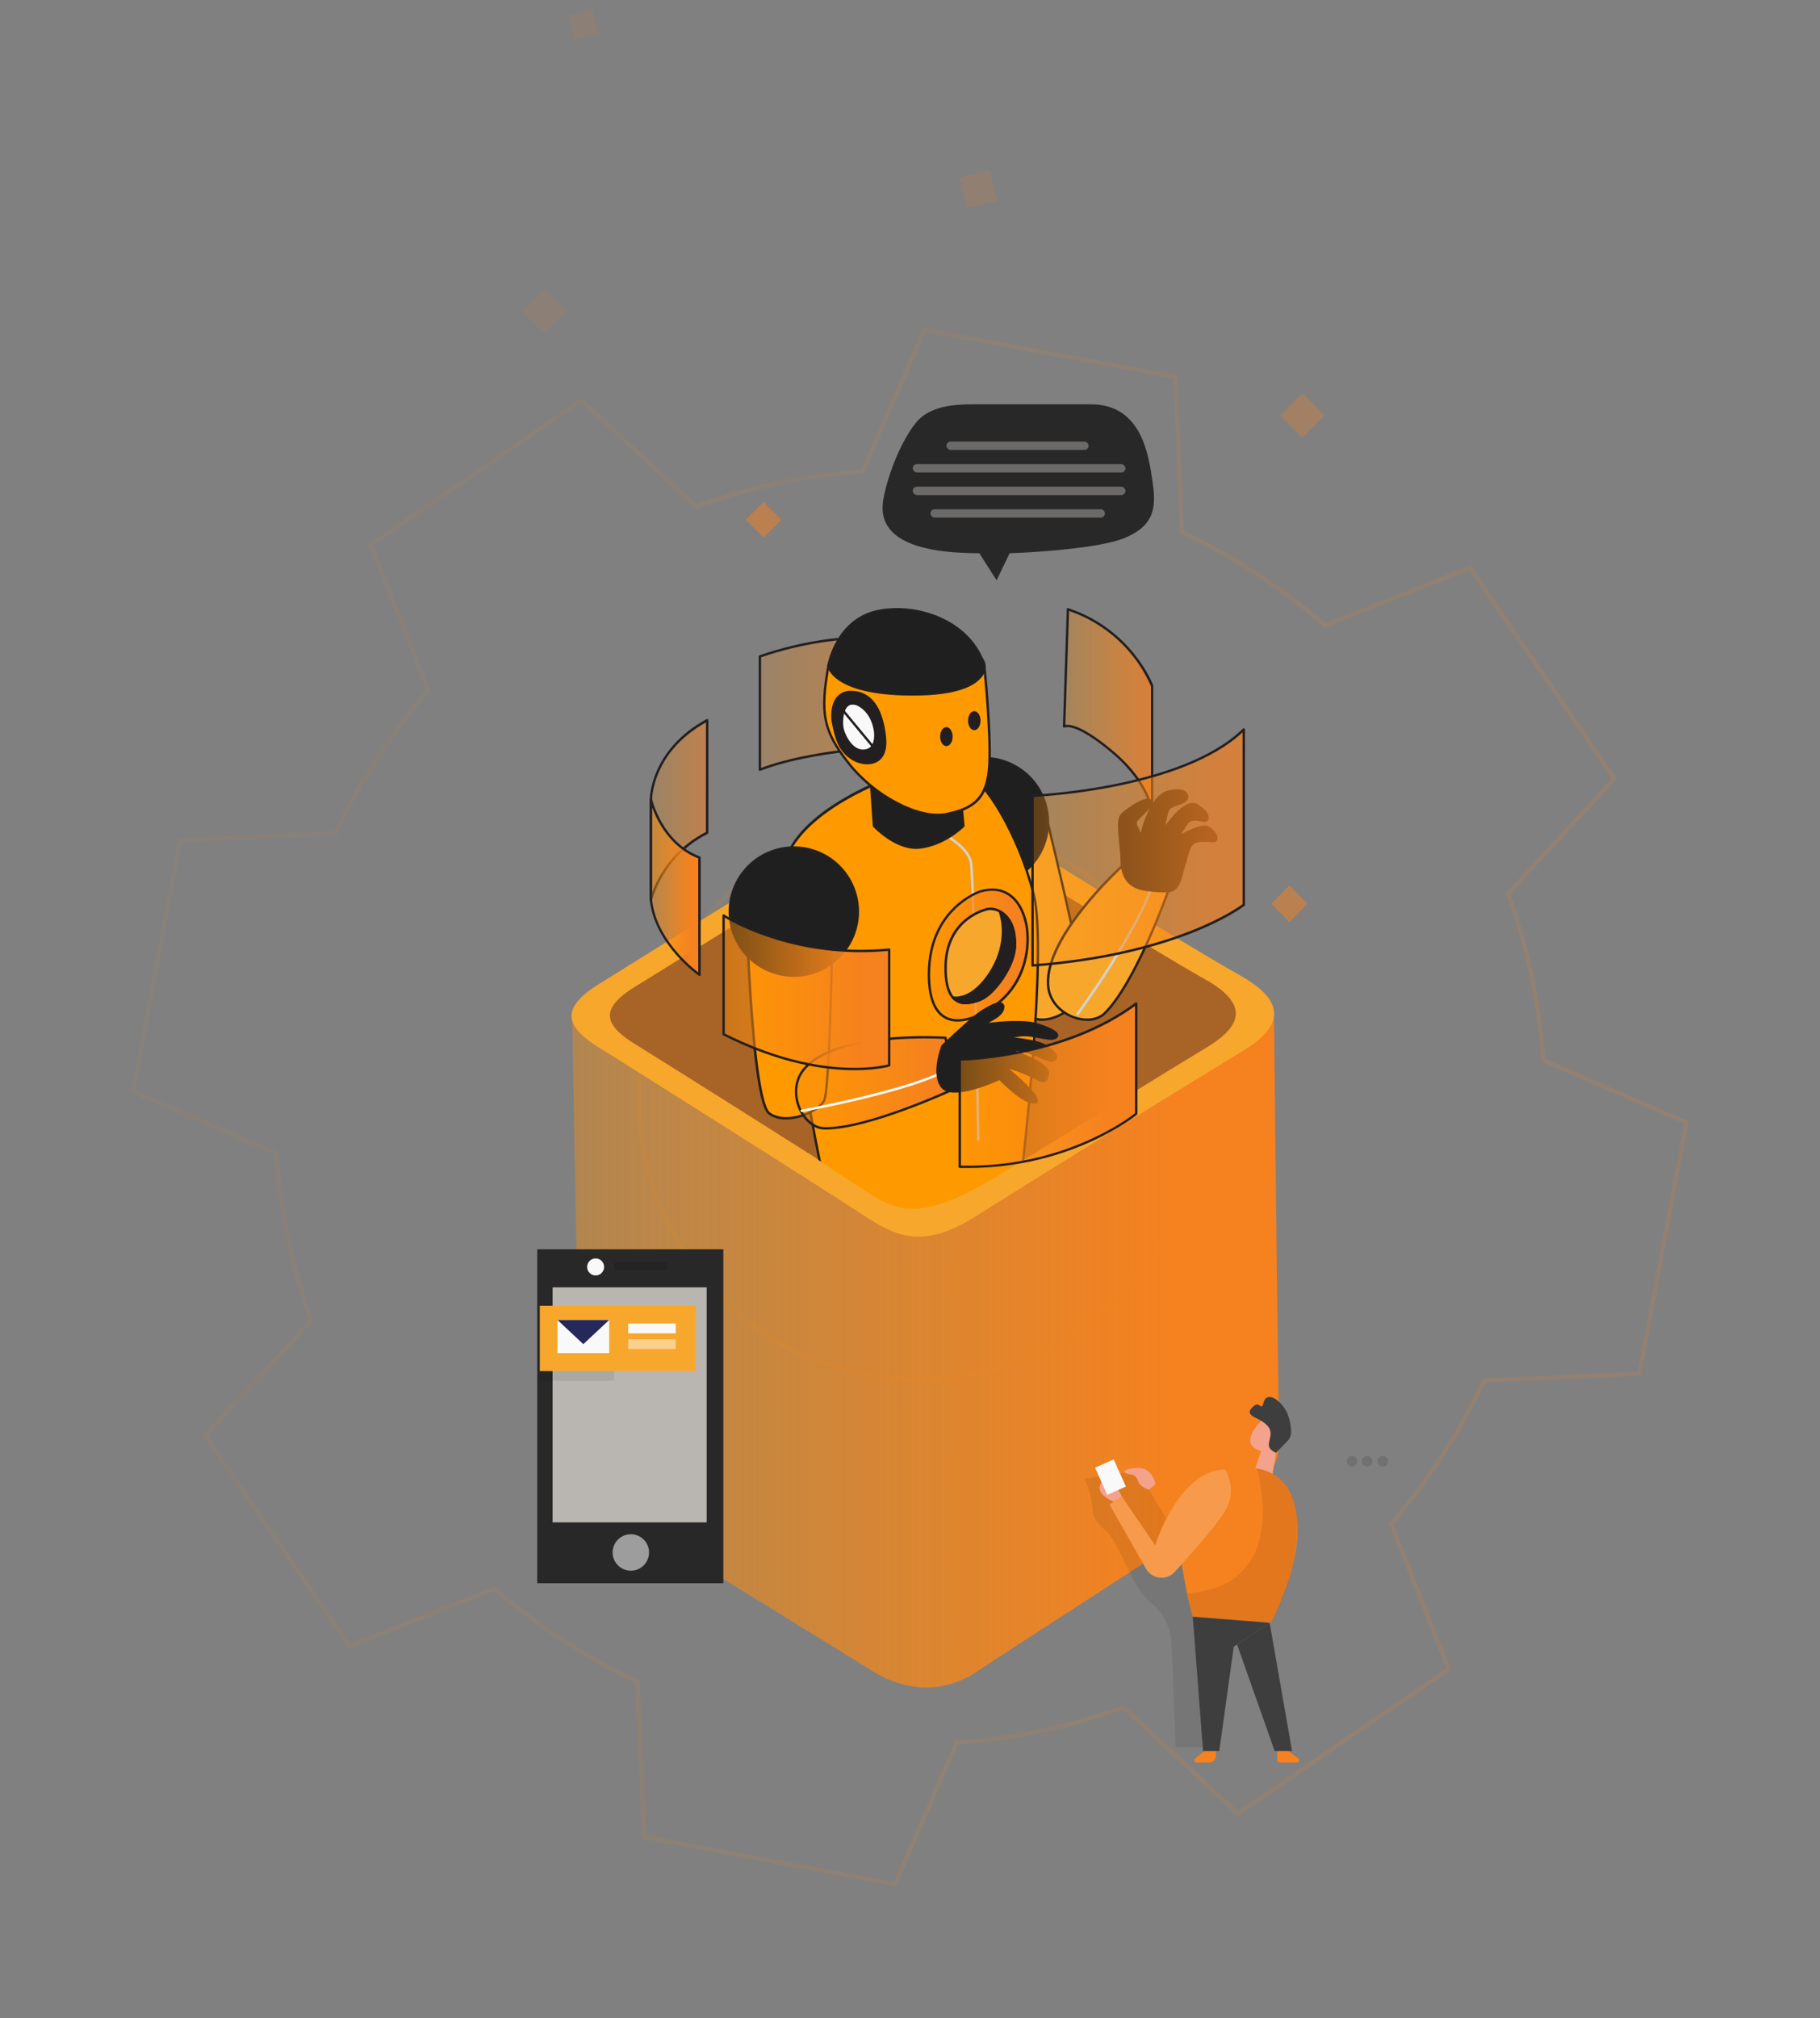 <svg width="838" height="929" viewBox="0 0 838 929" fill="none" xmlns="http://www.w3.org/2000/svg">
<rect x="0" y="0" width="838" height="929" fill="#808080" stroke="none"/>
<path opacity="0.15" d="M319.969 232.794L320.414 233.208L320.986 233.003C345.367 224.296 370.819 218.908 396.636 216.996L397.237 216.952L397.479 216.399L425.644 151.869L541.204 173.48L544.204 244.413L544.23 245.018L544.778 245.276C568.255 256.312 590.09 270.518 609.716 287.477L610.176 287.874L610.74 287.649L676.891 261.322L743.317 358.435L694.838 410.716L694.425 411.16L694.629 411.731C703.315 436.136 708.685 461.614 710.582 487.46L710.626 488.063L711.181 488.304L776.473 516.645L754.83 632.347L683.976 635.385L683.374 635.41L683.115 635.954C671.971 659.391 657.785 681.264 640.925 700.995L640.534 701.453L640.756 702.013L667.023 768.228L569.987 834.776L517.79 786.269L517.345 785.855L516.773 786.06C492.392 794.767 466.94 800.155 441.123 802.067L440.521 802.111L440.28 802.664L412.114 867.194L296.555 845.583L293.554 774.65L293.529 774.047L292.984 773.789C269.556 762.674 247.715 748.483 228.04 731.584L227.581 731.19L227.019 731.414L160.868 757.741L94.442 660.628L142.921 608.347L143.333 607.903L143.13 607.333C134.458 582.86 129.099 557.33 127.212 531.433L127.168 530.828L126.611 530.588L61.286 502.416L82.929 386.716L153.783 383.678L154.386 383.653L154.644 383.108C165.758 359.647 179.943 337.775 196.832 318.069L197.225 317.611L197.003 317.05L170.736 250.835L267.772 184.287L319.969 232.794ZM296.988 532.598L296.988 532.598C302.227 557.554 314.75 580.404 332.972 598.243C351.178 616.079 374.282 628.094 399.319 632.784C424.373 637.478 450.261 634.622 473.687 624.577C497.127 614.554 517.068 597.776 530.989 576.412L530.989 576.412C544.914 555.031 552.179 530.007 551.904 504.494L551.904 504.493C551.611 478.976 543.773 454.133 529.377 433.084L529.377 433.084C510.078 404.884 480.382 385.495 446.814 379.215C413.246 372.936 378.534 380.252 350.343 399.566C329.314 413.971 313.009 434.308 303.513 457.996C294.021 481.666 291.754 507.626 296.988 532.598Z" stroke="url(#paint0_linear_2006_4841)" stroke-width="2"/>
<path opacity="0.3" fill-rule="evenodd" clip-rule="evenodd" d="M599.599 181.001L609.848 191.249L599.599 201.498L589.351 191.249L599.599 181.001Z" fill="#F5811F"/>
<path d="M402.131 769.412C393.961 764.256 327.342 723.275 295.054 703.428L267.51 689.004C266.169 611.87 263.27 461.557 263.463 466.96C263.691 473.369 266.209 473.064 269.986 476.629C273.106 479.573 371.803 540.464 396.561 556.116C421.319 571.768 436.792 565.937 458.765 552.74C480.738 539.543 555.321 493.201 571.413 483.38C583.151 476.217 586.348 469.19 586.586 465.834C586.583 465.544 586.58 465.254 586.577 464.966C586.605 465.219 586.609 465.51 586.586 465.834C587.209 526.499 588.56 648.915 589.053 660.155C589.672 674.273 583.792 681.946 572.032 689.925C560.272 697.904 468.668 756.829 449.79 769.412C430.912 781.995 412.344 775.857 402.131 769.412Z" fill="url(#paint1_linear_2006_4841)"/>
<path d="M394.062 557.054C377.276 546.065 286.493 488.718 276.901 482.88C260.545 472.926 256.963 464.49 276.216 452.661C309.789 431.828 380.976 387.484 397.146 376.77C417.358 363.377 423.867 358.226 438.597 367.841C453.328 377.456 544.453 434.117 570.832 448.883C597.21 463.649 585.905 475.643 570.832 484.597C561.582 490.091 476.966 542.288 449.902 559.458C422.839 576.628 410.849 568.043 394.062 557.054Z" fill="#F8A72D"/>
<path d="M397.438 546.919C382.484 537.153 301.61 486.187 293.064 480.999C278.494 472.153 275.302 464.655 292.454 454.143C322.363 435.628 385.78 396.218 400.185 386.696C418.191 374.794 423.99 370.216 437.113 378.762C450.236 387.307 531.415 437.663 554.915 450.786C578.414 463.909 568.343 474.568 554.915 482.525C546.675 487.408 471.293 533.797 447.184 549.056C423.074 564.315 412.393 556.685 397.438 546.919Z" fill="#A86426"/>
<path opacity="0.7" d="M489.953 334.393C489.953 334.393 494.539 331.221 512.167 346.031C529.794 360.84 530.501 374.234 530.501 374.234V315.661C530.501 315.661 521.328 290.242 491.721 280.406L489.953 334.393Z" fill="url(#paint2_linear_2006_4841)"/>
<path d="M530.501 374.788C530.36 374.791 530.222 374.738 530.119 374.641C530.016 374.544 529.955 374.41 529.949 374.268C529.949 374.136 529.02 360.907 511.813 346.451C494.981 332.316 490.34 334.836 490.251 334.858C490.164 334.91 490.065 334.937 489.964 334.937C489.863 334.937 489.764 334.91 489.677 334.858C489.592 334.809 489.521 334.738 489.473 334.653C489.424 334.567 489.399 334.47 489.4 334.372L491.169 280.429C491.169 280.343 491.19 280.258 491.23 280.182C491.27 280.106 491.327 280.04 491.397 279.99C491.468 279.941 491.549 279.909 491.634 279.896C491.719 279.884 491.806 279.893 491.887 279.921C521.417 289.757 530.932 315.286 531.021 315.507C531.031 315.569 531.031 315.632 531.021 315.695V374.268C531.021 374.413 530.964 374.552 530.863 374.655C530.762 374.758 530.624 374.818 530.479 374.821L530.501 374.788ZM491.445 333.587C494.131 333.587 500.209 335.311 512.52 345.656C523.793 355.127 528.214 363.968 529.949 369.24V315.816C526.394 307.757 521.208 300.522 514.718 294.567C508.228 288.611 500.575 284.065 492.241 281.214L490.528 333.587C490.833 333.555 491.14 333.555 491.445 333.587V333.587Z" fill="#231F20"/>
<path opacity="0.5" d="M349.874 354.286V302.156C370.125 295.115 391.585 292.218 412.978 293.635V343.655C412.978 343.655 374.353 344.716 349.874 354.286Z" fill="url(#paint3_linear_2006_4841)"/>
<path d="M349.884 354.839C349.771 354.842 349.659 354.812 349.563 354.751C349.492 354.696 349.433 354.626 349.393 354.546C349.353 354.465 349.332 354.376 349.331 354.286V302.156C349.33 302.045 349.361 301.936 349.423 301.843C349.484 301.751 349.571 301.679 349.674 301.637C370.024 294.606 391.57 291.698 413.055 293.083C413.194 293.094 413.323 293.157 413.417 293.259C413.512 293.362 413.564 293.496 413.563 293.635V343.655C413.563 343.798 413.508 343.935 413.409 344.038C413.31 344.141 413.175 344.202 413.033 344.207C412.646 344.207 374.186 345.379 350.039 354.806C349.989 354.823 349.937 354.834 349.884 354.839V354.839ZM350.437 302.532V353.48C373.17 344.837 407.739 343.279 412.458 343.102V294.155C391.436 292.877 370.366 295.722 350.437 302.532V302.532Z" fill="#231F20"/>
<path opacity="0.5" d="M325.669 383.318C325.669 383.318 306.881 391.121 299.775 414.175V368.023C299.775 368.023 299.366 345.677 325.669 331.486V383.318Z" fill="url(#paint4_linear_2006_4841)"/>
<path d="M299.721 414.684H299.644C299.512 414.663 299.392 414.596 299.305 414.495C299.218 414.394 299.169 414.265 299.168 414.132V368.024C299.168 367.803 299.168 345.192 325.35 331.001C325.434 330.955 325.529 330.931 325.626 330.931C325.723 330.931 325.818 330.955 325.902 331.001C325.983 331.052 326.05 331.122 326.096 331.205C326.142 331.288 326.167 331.381 326.168 331.477V383.32C326.167 383.429 326.134 383.535 326.073 383.626C326.012 383.716 325.926 383.787 325.825 383.828C319.713 386.89 314.291 391.169 309.893 396.403C305.495 401.637 302.214 407.716 300.252 414.264C300.222 414.383 300.154 414.489 300.058 414.565C299.962 414.641 299.843 414.683 299.721 414.684ZM325.062 332.482C300.252 346.297 300.252 367.847 300.252 368.013V410.805C304.725 398.731 313.573 388.778 325.04 382.922L325.062 332.482Z" fill="#231F20"/>
<path d="M299.72 368.024C299.72 368.024 304.328 388.071 322.066 394.724V448.667C322.066 448.667 301.853 434.709 299.72 414.131V368.024Z" fill="url(#paint5_linear_2006_4841)"/>
<path d="M322.067 449.221C321.956 449.222 321.848 449.187 321.758 449.121C321.548 448.978 301.301 434.754 299.179 414.187V368.025C299.181 367.888 299.233 367.756 299.324 367.655C299.416 367.553 299.541 367.488 299.677 367.472C299.812 367.455 299.949 367.491 300.06 367.571C300.17 367.65 300.247 367.769 300.274 367.903C300.274 368.102 305.037 387.796 322.277 394.206C322.382 394.246 322.472 394.318 322.535 394.41C322.598 394.503 322.632 394.613 322.631 394.725V448.668C322.63 448.769 322.602 448.867 322.549 448.953C322.497 449.038 322.422 449.108 322.333 449.154C322.252 449.2 322.16 449.223 322.067 449.221ZM300.251 371.616V414.132C302.075 431.737 317.625 444.623 321.493 447.574V395.101C308.474 390.028 302.462 377.673 300.251 371.616Z" fill="#231F20"/>
<path d="M445.723 392.801C445.723 392.801 467.074 464.935 475.706 468.549C484.337 472.163 497.632 462.482 498.748 456.326C499.864 450.17 482.48 378.821 482.48 378.821L445.723 392.801Z" fill="#F8A72D"/>
<path d="M479.873 469.899C478.357 469.923 476.853 469.637 475.452 469.059C471.717 467.501 465.506 454.194 456.908 429.505C450.564 411.215 445.204 393.134 445.149 392.958C445.106 392.824 445.117 392.679 445.179 392.554C445.24 392.428 445.348 392.331 445.48 392.283L482.238 378.314C482.31 378.284 482.387 378.269 482.464 378.269C482.542 378.269 482.619 378.284 482.691 378.314C482.761 378.351 482.822 378.403 482.869 378.466C482.917 378.529 482.951 378.602 482.967 378.679C483.686 381.596 500.385 450.194 499.257 456.405C498.616 459.886 494.472 464.318 489.178 467.191C486.337 468.823 483.146 469.751 479.873 469.899V469.899ZM446.397 393.134C447.293 396.151 452.244 412.563 458.002 429.14C469.053 461.113 473.993 467.235 475.927 468.042C479.309 469.468 483.973 468.805 488.703 466.241C493.643 463.566 497.644 459.344 498.207 456.228C499.069 451.487 488.128 404.374 482.083 379.563L446.397 393.134Z" fill="#231F20"/>
<path d="M482.602 452.945C481.696 429.571 518.045 397.411 518.045 397.411L537.938 410.032C537.938 410.032 523.14 452.194 508.585 466.395C501.39 473.435 483.1 467.312 482.602 452.945Z" fill="#F8A72D"/>
<path d="M500.551 469.908C498.158 469.885 495.792 469.408 493.577 468.505C488.184 466.361 482.304 461.155 481.995 452.977C481.608 443.141 487.521 430.73 499.501 416.076C505.081 409.298 511.138 402.927 517.625 397.012C517.721 396.94 517.837 396.901 517.957 396.901C518.076 396.901 518.193 396.94 518.288 397.012L538.181 409.622C538.288 409.688 538.37 409.788 538.412 409.907C538.454 410.025 538.455 410.155 538.413 410.274C538.259 410.694 523.416 452.723 508.928 466.902C506.633 468.956 503.628 470.034 500.551 469.908V469.908ZM483.1 452.944C483.387 460.592 488.913 465.465 493.986 467.488C499.401 469.643 505.115 469.079 508.187 466.062C521.725 452.8 535.673 414.683 537.253 410.274L518.056 398.117C514.531 401.311 482.26 431.272 483.1 452.933V452.944Z" fill="#231F20"/>
<path d="M496.141 467.264C496.02 467.264 495.902 467.228 495.801 467.163C495.676 467.075 495.591 466.943 495.565 466.796C495.539 466.648 495.573 466.497 495.661 466.373C495.965 465.968 526.108 425.139 531.636 401.787C531.652 401.714 531.684 401.645 531.728 401.584C531.772 401.523 531.829 401.471 531.894 401.431C531.959 401.392 532.032 401.365 532.108 401.352C532.185 401.34 532.263 401.342 532.338 401.358C532.413 401.374 532.485 401.404 532.547 401.447C532.61 401.49 532.663 401.545 532.704 401.608C532.744 401.671 532.771 401.741 532.783 401.815C532.794 401.888 532.79 401.963 532.771 402.035C527.186 425.601 496.926 466.622 496.621 467.027C496.567 467.102 496.496 467.162 496.412 467.204C496.328 467.245 496.235 467.266 496.141 467.264V467.264Z" fill="#D1D3D4"/>
<path d="M453.038 407.899C469.323 407.899 482.524 394.698 482.524 378.413C482.524 362.129 469.323 348.927 453.038 348.927C436.754 348.927 423.553 362.129 423.553 378.413C423.553 394.698 436.754 407.899 453.038 407.899Z" fill="#1F1F1F"/>
<path d="M453.039 408.45C447.098 408.45 441.291 406.689 436.351 403.388C431.411 400.087 427.561 395.396 425.288 389.907C423.014 384.419 422.419 378.379 423.578 372.552C424.737 366.725 427.598 361.373 431.799 357.172C436 352.971 441.352 350.11 447.179 348.951C453.006 347.792 459.046 348.387 464.535 350.66C470.023 352.934 474.715 356.784 478.015 361.724C481.316 366.664 483.078 372.471 483.078 378.412C483.069 386.376 479.901 394.011 474.27 399.643C468.639 405.274 461.003 408.442 453.039 408.45V408.45ZM453.039 349.479C447.317 349.479 441.723 351.176 436.965 354.355C432.207 357.534 428.499 362.053 426.309 367.34C424.119 372.627 423.546 378.444 424.662 384.057C425.779 389.669 428.534 394.825 432.581 398.871C436.627 402.917 441.782 405.673 447.395 406.789C453.007 407.906 458.825 407.333 464.112 405.143C469.399 402.953 473.917 399.245 477.096 394.487C480.276 389.728 481.973 384.135 481.973 378.412C481.961 370.742 478.909 363.39 473.485 357.966C468.062 352.543 460.709 349.491 453.039 349.479V349.479Z" fill="#231F20"/>
<path d="M411.173 357.319C411.173 357.319 369.333 371.336 361.158 396.068C352.982 420.8 379.38 546.386 379.38 546.386C379.38 546.386 424.687 574.24 470.216 544.973C470.216 544.973 483.01 438.581 476.264 411.78C469.518 384.98 453.921 358.694 444.239 354.749C434.557 350.805 411.173 357.319 411.173 357.319Z" fill="#FF9900"/>
<path d="M425.246 558.209C409.404 558.182 393.76 554.117 379.418 546.301C379.349 546.26 379.289 546.203 379.241 546.132C379.194 546.061 379.16 545.979 379.143 545.892C379.077 545.585 372.535 514.236 367.028 480.291C359.66 434.618 357.644 406.236 361.047 395.876C364.45 385.516 373.955 375.796 389.231 366.996C396.296 362.972 403.62 359.593 411.138 356.892V356.892C412.085 356.623 434.619 350.497 444.311 354.449C454.686 358.632 470.006 385.836 476.471 411.519C483.145 438.033 470.964 540.047 470.48 544.37C470.471 544.469 470.442 544.564 470.393 544.647C470.345 544.729 470.28 544.797 470.204 544.843C456.453 553.702 440.971 558.304 425.246 558.209ZM380.156 545.304C383.603 547.312 426.689 571.28 469.466 543.922C470.226 537.527 481.879 437.444 475.458 411.915C468.475 384.186 453.089 359.361 443.992 355.639C434.685 351.891 412.107 357.941 411.435 358.12C410.51 358.427 369.968 372.432 362.083 396.311C354.296 419.96 378.768 538.627 380.156 545.304V545.304Z" fill="#231F20"/>
<path d="M401.253 549.971C385.994 540.26 379.788 535.932 372.566 531.049H368.903L377.449 546.308L409.798 564.619L439.707 563.094L470.225 546.308L480.602 537.763L476.329 531.049L456.492 542.951C428.72 559.126 416.512 559.681 401.253 549.971Z" fill="#F8A72D"/>
<path d="M450.454 525.099C450.31 525.097 450.173 525.039 450.07 524.938C449.967 524.838 449.907 524.702 449.901 524.558C449.901 523.375 447.802 406.704 446.586 397.465C445.238 387.518 423.588 378.986 423.378 378.898C423.243 378.841 423.136 378.735 423.078 378.601C423.02 378.467 423.017 378.316 423.068 378.179C423.094 378.112 423.133 378.051 423.182 377.999C423.232 377.947 423.291 377.905 423.357 377.877C423.423 377.848 423.494 377.832 423.566 377.831C423.637 377.83 423.709 377.843 423.775 377.87C424.693 378.224 446.265 386.711 447.691 397.321C448.929 406.582 450.94 519.695 451.007 524.503C451.008 524.575 450.995 524.647 450.969 524.715C450.942 524.783 450.903 524.844 450.853 524.897C450.802 524.949 450.742 524.991 450.676 525.02C450.609 525.049 450.538 525.065 450.465 525.066L450.454 525.099Z" fill="#D1D3D4"/>
<path d="M400.577 354.586L402.345 380.126C402.345 380.126 412.866 391.377 423.553 390.073C435.18 388.636 443.524 380.126 443.524 380.126L441.899 362.245L400.577 354.586Z" fill="#1F1F1F"/>
<path d="M421.818 390.734C411.673 390.734 402.411 380.965 402.002 380.523C401.912 380.43 401.858 380.309 401.848 380.18L400.091 354.64C400.083 354.557 400.095 354.474 400.125 354.397C400.156 354.32 400.205 354.252 400.267 354.198C400.33 354.139 400.406 354.096 400.489 354.073C400.571 354.05 400.659 354.047 400.743 354.065L442.064 361.68C442.182 361.703 442.289 361.765 442.369 361.854C442.449 361.944 442.497 362.057 442.507 362.177L444.131 380.058C444.137 380.139 444.126 380.22 444.1 380.296C444.073 380.372 444.031 380.441 443.976 380.5C443.623 380.854 435.356 389.187 423.675 390.624C423.059 390.699 422.439 390.736 421.818 390.734ZM402.942 379.904C404.191 381.175 413.905 390.723 423.542 389.53C433.908 388.248 441.733 381.119 443.004 379.904L441.446 362.696L401.24 355.281L402.942 379.904Z" fill="#231F20"/>
<path d="M451.305 410.295C451.305 410.295 427.964 417.744 427.721 447.871C427.478 477.998 448.2 471.079 460.169 461.133C472.138 451.186 474.005 436.488 472.944 427.613C471.883 418.739 466.203 406.041 451.305 410.295Z" fill="url(#paint6_linear_2006_4841)"/>
<path d="M441.005 470.218C439.133 470.259 437.275 469.881 435.567 469.113C429.898 466.416 427.069 459.288 427.168 447.927C427.411 417.734 450.896 409.887 451.139 409.81C456.488 408.285 461.085 408.771 464.865 411.269C471.562 415.689 473.154 424.94 473.474 427.658C474.701 437.881 471.949 452.182 460.511 461.664C455.228 466.007 447.636 470.218 441.005 470.218ZM451.471 410.827C450.962 410.992 428.516 418.695 428.262 447.894C428.163 458.791 430.782 465.576 435.998 468.074C443.027 471.389 453.195 466.217 459.77 460.769C470.822 451.574 473.541 437.682 472.347 427.736C472.038 425.139 470.523 416.341 464.213 412.142C460.787 409.843 456.488 409.39 451.471 410.827Z" fill="#231F20"/>
<path d="M467.263 435.837C466.832 444.679 457.704 457.708 451.316 460.151C447.415 461.654 442.187 462.958 438.783 459.2C436.628 456.802 435.203 452.371 435.346 444.657C435.7 424.764 450.465 419.293 454.665 418.409C456.61 418.105 458.602 418.471 460.312 419.448C464.081 421.492 467.717 426.355 467.263 435.837Z" fill="#F8A72D"/>
<path d="M444.696 462.238C443.516 462.275 442.342 462.056 441.255 461.596C440.168 461.136 439.192 460.447 438.397 459.575C435.888 456.79 434.683 451.761 434.816 444.644C435.214 422.187 453.791 418.032 454.576 417.866C456.647 417.55 458.765 417.939 460.588 418.971C463.528 420.541 468.324 424.796 467.838 435.836C467.385 445.186 457.98 458.171 451.537 460.669C449.371 461.606 447.053 462.137 444.696 462.238V462.238ZM455.946 418.872C455.575 418.875 455.205 418.916 454.841 418.993C454.079 419.148 436.33 423.116 435.954 444.699C435.833 451.54 436.938 456.304 439.27 458.879C442.53 462.47 447.636 461.089 451.194 459.674C457.273 457.309 466.368 444.567 466.788 435.814C467.285 425.381 462.832 421.447 460.157 419.977C458.868 419.263 457.42 418.884 455.946 418.872Z" fill="#231F20"/>
<path d="M467.263 435.838C466.832 444.679 457.703 457.709 451.315 460.151C447.414 461.654 442.187 462.958 438.783 459.201C442.551 459.61 448.154 458.239 454.255 450.094C462.433 439.186 463.096 427.306 460.3 419.448C464.08 421.493 467.716 426.355 467.263 435.838Z" fill="#231F20"/>
<path d="M444.695 462.239C443.515 462.276 442.341 462.056 441.254 461.597C440.166 461.137 439.191 460.448 438.395 459.576C438.317 459.493 438.267 459.389 438.25 459.277C438.234 459.165 438.252 459.051 438.303 458.949C438.353 458.848 438.434 458.765 438.534 458.711C438.633 458.657 438.747 458.635 438.859 458.647C442.385 459.023 447.822 457.785 453.845 449.806C462.178 438.688 462.388 426.951 459.813 419.668C459.777 419.565 459.772 419.453 459.8 419.346C459.827 419.24 459.886 419.145 459.968 419.072C460.051 418.998 460.155 418.951 460.265 418.937C460.376 418.924 460.488 418.943 460.587 418.994C463.527 420.564 468.323 424.818 467.837 435.859C467.384 445.209 457.979 458.194 451.536 460.692C449.369 461.621 447.05 462.145 444.695 462.239V462.239ZM440.274 459.852C443.501 462.173 447.922 460.902 451.105 459.675C457.183 457.31 466.278 444.568 466.698 435.815C467.129 426.863 463.913 422.674 461.283 420.751C463.438 428.355 462.753 439.705 454.652 450.469C449.193 457.83 444.032 459.753 440.285 459.852H440.274Z" fill="#231F20"/>
<path d="M344.18 431.581C344.18 431.581 346.667 506.732 354.127 512.446C361.587 518.16 376.871 512.092 379.546 506.412C382.22 500.731 383.325 427.315 383.325 427.315L344.18 431.581Z" fill="#FF9900"/>
<path d="M361.841 515.286C358.965 515.392 356.134 514.549 353.785 512.888C350.557 510.434 347.883 495.979 345.805 469.93C344.269 450.634 343.595 431.78 343.595 431.592C343.594 431.453 343.644 431.319 343.736 431.215C343.828 431.111 343.955 431.045 344.092 431.028L383.182 426.774C383.259 426.764 383.337 426.771 383.411 426.794C383.486 426.817 383.554 426.855 383.613 426.906C383.671 426.96 383.718 427.024 383.751 427.097C383.783 427.169 383.8 427.247 383.801 427.326C383.801 430.332 382.629 500.93 379.966 506.655C378.474 509.86 373.335 513.109 367.5 514.556C365.648 515.018 363.749 515.263 361.841 515.286V515.286ZM344.755 432.067C344.866 435.217 345.518 452.347 346.966 469.842C349.651 503.571 352.845 510.733 354.503 512.004C357.432 514.214 362.095 514.766 367.323 513.484C372.782 512.136 377.711 509.064 379.049 506.179C381.082 501.814 382.364 453.463 382.773 427.934L344.755 432.067Z" fill="#231F20"/>
<path d="M370.882 491.327C386.928 474.296 435.334 477.689 435.334 477.689L440.308 500.743C440.308 500.743 399.87 519.751 379.524 519.342C369.511 519.155 361.035 501.77 370.882 491.327Z" fill="url(#paint7_linear_2006_4841)"/>
<path d="M380.132 519.904H379.491C374.684 519.816 369.987 515.959 367.522 510.102C365.312 504.742 364.87 496.906 370.473 490.96C377.226 483.788 390.211 479.29 409.076 477.577C417.819 476.808 426.605 476.664 435.368 477.146C435.489 477.151 435.604 477.196 435.696 477.274C435.789 477.352 435.852 477.459 435.876 477.577L440.85 500.63C440.876 500.753 440.86 500.882 440.804 500.994C440.748 501.107 440.655 501.197 440.54 501.249C440.142 501.426 400.589 519.904 380.132 519.904ZM425.676 477.975C410.767 477.975 382.575 479.666 371.28 491.701C366.041 497.227 366.428 504.631 368.539 509.66C370.805 515.031 375.17 518.711 379.513 518.788C398.412 519.208 435.423 502.388 439.678 500.42L434.882 478.207C433.744 478.14 430.362 477.975 425.676 477.975Z" fill="#231F20"/>
<path d="M369.195 511.821C369.057 511.821 368.923 511.777 368.815 511.696C368.708 511.614 368.635 511.501 368.607 511.375C368.579 511.229 368.613 511.078 368.703 510.955C368.792 510.832 368.93 510.747 369.087 510.717C369.591 510.628 420.194 501.246 436.062 491.752C436.196 491.682 436.353 491.661 436.502 491.695C436.652 491.729 436.781 491.815 436.864 491.935C436.947 492.055 436.977 492.2 436.949 492.341C436.92 492.481 436.835 492.606 436.71 492.689C420.65 502.317 371.402 511.442 369.315 511.821H369.195Z" fill="#F9F9F9"/>
<path d="M434.044 481.346C434.044 481.346 444.189 471.842 448.698 468.084C453.207 464.327 462.181 459.122 461.96 463.664C461.739 468.206 453.373 470.438 453.052 471.654C453.052 471.654 470.138 469.013 478.106 471.654C486.074 474.295 488.207 476.428 485.842 477.733C483.477 479.037 474.725 475.953 470.702 476.428C466.679 476.904 462.899 477.733 462.899 477.733C462.899 477.733 476.857 478.561 481.344 481.391C485.831 484.22 487.732 487.071 484.892 488.022C482.052 488.972 473.31 482.109 464.8 483.292C464.8 483.292 483.024 489.204 482.538 493.923C482.052 498.642 480.073 497.946 478.117 496.763C476.161 495.581 466.668 491.547 462.413 490.84C462.413 490.84 481.842 506.467 476.625 507.417C471.409 508.368 460.413 496.542 460.413 496.542C460.413 496.542 439.271 506.489 434.066 500.565C428.86 494.641 434.044 481.346 434.044 481.346Z" fill="#1F1F1F"/>
<path d="M475.972 507.971C470.8 507.971 461.936 498.953 460.223 497.152C457.284 498.5 438.684 506.656 433.589 500.876C428.229 494.776 433.28 481.702 433.49 481.149C433.521 481.072 433.57 481.004 433.633 480.95C433.733 480.851 443.845 471.379 448.31 467.688C451.283 465.213 458.709 460.228 461.45 461.599C461.815 461.796 462.109 462.102 462.292 462.475C462.474 462.847 462.535 463.267 462.467 463.677C462.29 466.992 458.278 469.136 455.626 470.54L455.14 470.794C460.047 470.175 471.872 469.014 478.238 471.125C487.079 474.043 487.2 475.844 487.256 476.441C487.311 477.038 487.123 477.624 486.062 478.209C484.603 479.005 481.52 478.441 477.95 477.778C475.584 477.21 473.156 476.939 470.722 476.972C469.396 477.126 468.092 477.325 466.943 477.513C471.474 477.977 478.547 478.994 481.597 480.917C483.62 482.199 486.99 484.663 486.725 486.785C486.659 487.349 486.305 488.101 485.023 488.532C483.741 488.963 481.619 488.112 478.757 486.907C475.53 485.559 471.673 483.934 467.705 483.713C472.988 485.647 483.454 489.979 483.045 493.98C482.813 496.19 482.249 497.483 481.266 497.97C480.282 498.456 478.945 497.97 477.784 497.229C473.546 495.078 469.127 493.303 464.578 491.924C478.083 503.053 478.105 506.291 477.972 506.877C477.9 507.176 477.735 507.444 477.501 507.643C477.266 507.841 476.975 507.96 476.668 507.982C476.436 508.002 476.203 507.998 475.972 507.971V507.971ZM460.389 495.936C460.466 495.935 460.542 495.95 460.613 495.981C460.683 496.011 460.746 496.056 460.798 496.113C463.793 499.34 472.469 507.562 476.502 506.822C476.889 506.756 476.922 506.623 476.933 506.579C477.42 504.645 468.523 496.433 462.047 491.228C461.951 491.151 461.882 491.044 461.852 490.925C461.822 490.805 461.832 490.678 461.881 490.565C461.931 490.453 462.017 490.361 462.125 490.303C462.233 490.245 462.357 490.224 462.478 490.245C466.7 490.952 476.281 494.986 478.381 496.246C479.243 496.765 480.205 497.251 480.802 496.953C481.21 496.743 481.752 496.036 481.973 493.825C482.294 490.709 471.496 486.001 464.611 483.768C464.538 483.762 464.468 483.741 464.403 483.707C464.339 483.673 464.281 483.627 464.235 483.571C464.14 483.458 464.095 483.313 464.108 483.166C464.121 483.019 464.192 482.884 464.305 482.79C464.418 482.696 464.564 482.65 464.71 482.663C469.949 481.934 475.309 484.177 479.221 485.824C481.664 486.852 483.763 487.736 484.747 487.415C485.344 487.216 485.664 486.94 485.708 486.586C485.808 485.78 484.603 484.045 481.089 481.79C476.768 479.06 463.042 478.209 462.898 478.209C462.766 478.201 462.641 478.145 462.547 478.052C462.454 477.958 462.397 477.833 462.39 477.701C462.376 477.567 462.412 477.433 462.492 477.325C462.572 477.217 462.689 477.142 462.821 477.115C462.821 477.115 466.678 476.275 470.678 475.8C473.219 475.754 475.756 476.032 478.227 476.629C481.166 477.17 484.493 477.734 485.609 477.171C485.907 477.005 486.25 476.751 486.228 476.474C486.206 476.198 485.686 474.662 477.972 472.109C470.258 469.556 453.338 472.109 453.173 472.109C453.082 472.12 452.99 472.109 452.903 472.078C452.817 472.048 452.739 471.998 452.675 471.932C452.616 471.863 452.574 471.781 452.553 471.692C452.532 471.604 452.532 471.512 452.554 471.424C452.708 470.805 453.471 470.385 455.184 469.479C457.615 468.186 461.295 466.229 461.439 463.533C461.439 462.726 461.163 462.56 461.041 462.505C459.339 461.643 453.228 465.003 449.095 468.451C444.961 471.899 435.589 480.608 434.562 481.613C434.075 482.906 429.832 494.776 434.495 500.092C436.474 502.302 441.502 502.302 449.039 500.092C452.849 498.94 456.578 497.537 460.201 495.892C460.266 495.893 460.331 495.908 460.389 495.936V495.936Z" fill="#231F20"/>
<path d="M453.195 306.368C453.195 306.368 456.267 335.931 455.56 351.536C454.852 367.141 448.708 372.103 435.667 374.744C422.626 377.385 402.081 365.991 390.499 351.094C378.917 336.196 377.613 328.36 381.448 306.368H453.195Z" fill="#FF9900"/>
<path d="M431.853 375.583C419.055 375.583 400.909 365.327 390.1 351.369C378.595 336.615 376.96 328.592 380.927 306.267C380.948 306.14 381.015 306.024 381.114 305.94C381.213 305.857 381.339 305.813 381.469 305.814H453.216C453.353 305.814 453.486 305.864 453.588 305.956C453.69 306.048 453.755 306.175 453.768 306.312C453.768 306.61 456.841 336.085 456.133 351.557C455.371 368.212 448.397 372.732 435.832 375.251C434.519 375.49 433.187 375.601 431.853 375.583V375.583ZM381.911 306.919C378.098 328.746 379.701 336.184 390.962 350.717C402.776 365.902 423.211 376.644 435.589 374.168C447.624 371.759 454.288 367.438 455.006 351.513C455.658 337.223 453.094 310.854 452.696 306.919H381.911Z" fill="#231F20"/>
<path d="M381.448 306.367C381.448 306.367 383.912 316.534 408.977 318.192C434.042 319.85 453.184 313.23 453.184 306.367C453.184 299.504 435.346 293.105 417.31 292.652C399.274 292.199 382.476 299.979 381.448 306.367Z" fill="white"/>
<path d="M416.889 319.009C414.348 319.009 411.699 318.921 408.943 318.744C383.757 317.075 381.016 306.93 380.927 306.499C380.911 306.426 380.911 306.351 380.927 306.278C382.033 299.492 399.052 291.635 417.398 292.099C434.594 292.552 453.813 298.73 453.813 306.366C453.763 307.197 453.54 308.008 453.16 308.748C452.779 309.489 452.249 310.141 451.602 310.666C446.95 314.943 434.495 319.009 416.889 319.009ZM382.033 306.333C382.198 306.82 383.071 308.986 386.276 311.295C389.647 313.727 396.322 316.821 409.032 317.639C429.543 318.998 445.557 314.744 450.785 309.903C451.321 309.481 451.765 308.954 452.088 308.353C452.411 307.752 452.607 307.091 452.663 306.411C452.663 300.122 435.489 293.723 417.298 293.248C399.936 292.696 383.215 300.133 382.033 306.333Z" fill="#231F20"/>
<path d="M394.886 350.429C399.075 352.065 408.922 352.474 407.496 339.179C406.071 325.884 400.865 318.534 391.825 318.512C382.785 318.49 382.674 329.243 383.735 333.498C384.796 337.753 385.857 346.849 394.886 350.429Z" fill="#231F20"/>
<path d="M399.341 351.789C397.751 351.784 396.176 351.495 394.688 350.938V350.938C386.344 347.622 384.587 339.82 383.537 335.123C383.426 334.582 383.305 334.084 383.194 333.631C382.421 330.537 382.299 324.602 385.128 320.988C385.915 319.994 386.926 319.202 388.079 318.675C389.232 318.149 390.493 317.903 391.759 317.96V317.96C400.899 317.96 406.513 325.298 407.983 339.124C408.535 344.351 407.463 348.053 404.767 350.109C403.189 351.245 401.284 351.835 399.341 351.789ZM395.097 349.91C397.097 350.695 401.275 351.435 404.17 349.225C406.524 347.424 407.486 344.064 406.955 339.279C405.529 325.917 400.435 319.131 391.825 319.109C390.72 319.05 389.617 319.256 388.608 319.71C387.599 320.163 386.712 320.852 386.023 321.718C383.448 325.033 383.592 330.636 384.288 333.41C384.41 333.863 384.52 334.372 384.642 334.924C385.637 339.345 387.316 346.904 395.119 349.954L395.097 349.91Z" fill="#231F20"/>
<path d="M402.346 342.429C402.068 343.151 401.622 343.795 401.045 344.31C400.469 344.825 399.778 345.196 399.03 345.391C392.996 346.883 389.194 339.711 388.122 336.075C387.05 332.439 387.68 323.111 393.007 323.819C393.71 323.832 394.401 324.001 395.03 324.316C396.955 325.262 398.606 326.685 399.826 328.449C402.489 331.986 404.026 338.539 402.346 342.429Z" fill="#F9F9F9"/>
<path d="M397.406 346.141C392.355 346.141 388.797 340.471 387.548 336.194C386.808 333.63 386.73 327.607 389.228 324.69C389.677 324.145 390.258 323.724 390.916 323.467C391.573 323.209 392.286 323.124 392.985 323.22C393.753 323.235 394.508 323.42 395.196 323.761C397.211 324.742 398.942 326.222 400.224 328.06C402.91 331.586 404.645 338.416 402.854 342.604C402.542 343.415 402.04 344.14 401.39 344.716C400.74 345.293 399.961 345.706 399.119 345.92C398.559 346.062 397.984 346.136 397.406 346.141V346.141ZM392.4 324.336C391.953 324.331 391.51 324.428 391.106 324.619C390.702 324.811 390.347 325.092 390.068 325.441C388.045 327.795 387.857 333.288 388.609 335.896C389.482 338.869 393.03 346.274 398.854 344.826C399.528 344.66 400.151 344.333 400.671 343.873C401.191 343.413 401.591 342.833 401.838 342.184V342.184C403.495 338.35 401.838 332.028 399.34 328.757C398.17 327.076 396.597 325.715 394.765 324.8C394.218 324.525 393.619 324.37 393.008 324.347H392.897L392.4 324.336Z" fill="#231F20"/>
<path d="M381.448 306.365C381.448 306.365 384.951 284.262 405.761 280.946C423.775 278.073 446.94 286.472 453.195 306.365C453.195 306.365 455.56 319.848 419.377 319.627C383.194 319.406 381.448 306.365 381.448 306.365Z" fill="#1F1F1F"/>
<path d="M420.305 320.17H419.377C383.139 319.927 380.928 306.997 380.928 306.444V306.279C380.928 306.057 384.741 283.777 405.706 280.44C424.394 277.478 447.481 286.297 453.758 306.201C453.846 307.269 453.704 308.343 453.342 309.352C452.98 310.36 452.406 311.279 451.658 312.047C448.52 315.772 440.53 320.17 420.305 320.17ZM382.033 306.367C382.265 307.384 385.691 318.833 419.41 319.054H420.338C440.065 319.054 447.79 314.888 450.807 311.318C451.442 310.672 451.935 309.901 452.256 309.055C452.578 308.208 452.721 307.304 452.675 306.4C447.901 291.281 429.08 277.776 405.861 281.468C386.355 284.639 382.288 304.853 382.033 306.367Z" fill="#231F20"/>
<path d="M365.511 449.041C381.795 449.041 394.996 435.84 394.996 419.556C394.996 403.271 381.795 390.07 365.511 390.07C349.226 390.07 336.025 403.271 336.025 419.556C336.025 435.84 349.226 449.041 365.511 449.041Z" fill="#1F1F1F"/>
<path d="M365.509 449.628C359.568 449.628 353.761 447.866 348.821 444.566C343.881 441.265 340.031 436.574 337.758 431.085C335.484 425.596 334.889 419.556 336.048 413.729C337.207 407.903 340.068 402.55 344.269 398.349C348.47 394.148 353.822 391.288 359.649 390.129C365.476 388.97 371.516 389.564 377.005 391.838C382.493 394.111 387.185 397.962 390.485 402.901C393.786 407.841 395.548 413.649 395.548 419.59C395.539 427.554 392.371 435.189 386.74 440.82C381.109 446.452 373.473 449.619 365.509 449.628V449.628ZM365.509 390.657C359.787 390.657 354.193 392.353 349.435 395.533C344.677 398.712 340.969 403.231 338.779 408.517C336.589 413.804 336.016 419.622 337.132 425.234C338.249 430.847 341.004 436.002 345.051 440.048C349.097 444.095 354.252 446.85 359.865 447.967C365.477 449.083 371.295 448.51 376.582 446.32C381.868 444.13 386.387 440.422 389.566 435.664C392.746 430.906 394.443 425.312 394.443 419.59C394.44 411.914 391.391 404.553 385.967 399.122C380.543 393.692 373.185 390.635 365.509 390.623V390.657Z" fill="#231F20"/>
<path d="M435.745 343.41C437.338 343.41 438.629 341.456 438.629 339.045C438.629 336.634 437.338 334.68 435.745 334.68C434.152 334.68 432.86 336.634 432.86 339.045C432.86 341.456 434.152 343.41 435.745 343.41Z" fill="#231F20"/>
<path d="M448.597 336.073C450.19 336.073 451.482 334.118 451.482 331.707C451.482 329.296 450.19 327.342 448.597 327.342C447.004 327.342 445.713 329.296 445.713 331.707C445.713 334.118 447.004 336.073 448.597 336.073Z" fill="#231F20"/>
<path d="M403.031 345.512C402.95 345.51 402.87 345.49 402.798 345.453C402.725 345.417 402.662 345.365 402.611 345.302L387.216 326.746C387.17 326.69 387.135 326.626 387.113 326.556C387.092 326.487 387.084 326.414 387.091 326.341C387.098 326.269 387.118 326.199 387.152 326.134C387.186 326.07 387.232 326.013 387.288 325.967C387.344 325.92 387.409 325.885 387.478 325.864C387.547 325.842 387.62 325.835 387.693 325.841C387.765 325.848 387.835 325.869 387.9 325.903C387.964 325.937 388.021 325.983 388.067 326.039L403.473 344.638C403.52 344.694 403.555 344.758 403.577 344.827C403.598 344.897 403.606 344.969 403.598 345.042C403.591 345.114 403.569 345.184 403.535 345.247C403.5 345.311 403.453 345.367 403.396 345.412C403.291 345.49 403.161 345.525 403.031 345.512V345.512Z" fill="#231F20"/>
<path d="M537.925 410.041C534.312 410.327 530.677 410.126 527.117 409.444C520.198 408.339 516.651 404.25 516.474 396.27C516.297 388.291 513.999 377.836 516.474 375.073C518.95 372.31 529.25 365.757 529.736 368.951C530.222 372.145 523.171 376.344 522.818 378.411C522.464 380.478 525.128 382.08 524.951 386.512C524.951 386.512 528.819 366.475 537.881 364.342C546.943 362.209 547.827 367.006 545.518 368.597C543.208 370.189 539.108 370.553 537.881 372.498C536.654 374.443 535.77 382.08 535.77 382.08C535.77 382.08 545.164 367.182 551.021 370.553C556.879 373.924 557.045 378.179 554.204 377.648C551.364 377.118 548.181 376.278 546.402 378.82C544.623 381.362 542.147 385.451 542.147 385.451C542.147 385.451 552.823 379.063 555.995 380.654C559.166 382.246 562.018 387.285 558.117 386.987C554.215 386.689 550.48 386.512 548.712 388.457C546.943 390.402 546.402 394.491 544.987 398.746C543.573 403.001 543.042 409.985 537.925 410.041Z" fill="#231F20"/>
<path d="M535.242 410.716C532.49 410.693 529.744 410.453 527.03 409.997C519.736 408.815 516.111 404.328 515.923 396.282C515.923 393.751 515.603 390.966 515.338 388.27C514.73 382.092 514.232 376.765 516.067 374.71C518.277 372.289 526.4 366.808 529.241 367.636C529.526 367.707 529.785 367.861 529.982 368.08C530.179 368.299 530.306 368.572 530.346 368.863C530.71 371.074 528.246 373.383 526.069 375.494C524.831 376.677 523.549 377.892 523.427 378.555C523.414 379.388 523.661 380.203 524.135 380.887C524.566 381.679 524.918 382.512 525.185 383.374C526.699 377.572 530.644 365.537 537.817 363.846C544.989 362.155 546.658 364.741 546.989 365.57C547.242 366.194 547.271 366.888 547.069 367.531C546.867 368.174 546.449 368.727 545.884 369.095C544.75 369.797 543.527 370.343 542.248 370.72C540.579 371.317 538.999 371.825 538.391 372.842C537.783 373.859 537.065 377.262 536.678 379.86C539.552 375.826 546.415 367.283 551.344 370.112C555.521 372.521 557.091 375.483 556.472 377.152C556.296 377.595 555.958 377.955 555.528 378.16C555.098 378.365 554.606 378.4 554.151 378.257L553.554 378.136C551.001 377.649 548.349 377.13 546.923 379.241C545.939 380.666 544.713 382.556 543.829 383.993C547.144 382.18 553.709 378.964 556.317 380.268C558.616 381.374 561.069 384.534 560.561 386.38C560.406 386.91 559.92 387.761 558.14 387.64C554.162 387.33 550.747 387.22 549.189 388.933C548.083 390.171 547.454 392.447 546.735 395.078C546.393 396.349 546.039 397.664 545.575 399.023C545.31 399.841 545.066 400.769 544.812 401.742C543.773 405.698 542.491 410.583 537.982 410.694C537.07 410.751 536.155 410.758 535.242 410.716V410.716ZM528.533 368.642C526.047 368.642 519.062 373.063 516.896 375.45C515.36 377.141 515.912 382.744 516.432 388.159C516.697 390.878 516.973 393.685 517.028 396.249C517.205 403.786 520.432 407.809 527.207 408.903C530.714 409.564 534.292 409.761 537.85 409.489H537.916C541.607 409.489 542.679 405.334 543.718 401.366C543.983 400.371 544.226 399.432 544.514 398.57C544.956 397.244 545.31 395.94 545.619 394.691C546.37 391.917 547.023 389.53 548.327 388.06C550.216 385.982 553.908 386.082 558.174 386.402C558.914 386.468 559.345 386.314 559.445 385.96C559.743 384.855 557.897 382.191 555.775 381.119C553.388 379.915 545.354 384.159 542.458 385.894C542.352 385.954 542.228 385.979 542.106 385.963C541.985 385.947 541.871 385.891 541.784 385.805C541.698 385.718 541.644 385.604 541.63 385.482C541.616 385.359 541.643 385.236 541.707 385.131C541.707 385.131 544.215 381.009 545.973 378.5C547.73 375.992 550.968 376.445 553.709 376.975L554.306 377.086C554.703 377.163 555.212 377.163 555.411 376.721C555.775 375.715 554.56 373.207 550.769 371.018C546.348 368.465 538.789 378.345 536.258 382.357C536.192 382.463 536.091 382.543 535.973 382.584C535.856 382.625 535.727 382.625 535.609 382.584C535.492 382.543 535.391 382.463 535.324 382.358C535.257 382.253 535.228 382.128 535.242 382.004C535.242 381.683 536.159 374.267 537.452 372.201C538.27 370.897 540.027 370.278 541.873 369.626C543.054 369.271 544.186 368.77 545.243 368.134C545.606 367.911 545.876 367.565 546.004 367.159C546.132 366.753 546.109 366.314 545.939 365.923C545.365 364.63 542.989 363.713 538.038 364.818C529.428 366.841 525.56 386.358 525.527 386.546C525.498 386.682 525.42 386.803 525.309 386.887C525.197 386.97 525.058 387.01 524.919 386.999C524.781 386.982 524.653 386.914 524.563 386.807C524.473 386.701 524.426 386.564 524.433 386.424C524.494 384.621 524.037 382.838 523.118 381.285C522.518 380.394 522.234 379.328 522.311 378.257C522.488 377.24 523.715 376.047 525.273 374.588C527.152 372.798 529.495 370.587 529.229 368.974C529.223 368.89 529.19 368.811 529.134 368.749C529.077 368.687 529.002 368.646 528.92 368.631C528.791 368.617 528.661 368.621 528.533 368.642V368.642Z" fill="#231F20"/>
<path d="M333.174 476.031V421.392C333.174 421.392 363.732 441.583 409.43 437.074V490.365C409.43 490.365 379.502 499.46 333.174 476.031Z" fill="url(#paint8_linear_2006_4841)"/>
<path d="M393.494 492.596C380.099 492.596 359.035 489.723 332.92 476.527C332.83 476.479 332.755 476.408 332.702 476.32C332.649 476.232 332.622 476.132 332.622 476.03V421.391C332.618 421.29 332.642 421.191 332.692 421.103C332.742 421.016 332.815 420.944 332.904 420.896C332.992 420.847 333.092 420.825 333.193 420.83C333.293 420.836 333.39 420.869 333.473 420.927C333.782 421.126 364.417 440.952 409.364 436.532C409.439 436.524 409.515 436.532 409.587 436.555C409.66 436.578 409.726 436.615 409.784 436.664C409.839 436.717 409.883 436.781 409.914 436.851C409.944 436.921 409.96 436.997 409.961 437.073V490.364C409.962 490.482 409.924 490.597 409.855 490.693C409.785 490.788 409.687 490.859 409.574 490.894C409.441 490.939 403.695 492.596 393.494 492.596ZM333.727 475.699C376.309 497.128 405.198 490.872 408.878 489.944V437.692C367.987 441.516 339.01 425.535 333.727 422.375V475.699Z" fill="#231F20"/>
<path opacity="0.7" d="M475.42 444.38V366.289C475.42 366.289 544.205 363.703 572.674 335.776V416.452C572.674 416.452 544.205 439.208 475.42 444.38Z" fill="url(#paint9_linear_2006_4841)"/>
<path d="M475.42 444.931C475.282 444.929 475.149 444.878 475.044 444.788C474.989 444.735 474.945 444.671 474.915 444.601C474.884 444.531 474.868 444.455 474.867 444.379V366.288C474.867 366.145 474.922 366.008 475.021 365.905C475.12 365.802 475.255 365.741 475.398 365.736C476.083 365.736 544.294 362.829 572.265 335.377C572.342 335.301 572.44 335.25 572.547 335.23C572.653 335.21 572.763 335.223 572.862 335.266C572.971 335.306 573.064 335.378 573.13 335.473C573.195 335.568 573.229 335.681 573.227 335.797V416.473C573.227 416.557 573.208 416.639 573.172 416.714C573.136 416.788 573.082 416.854 573.017 416.905C572.729 417.137 543.653 439.826 475.486 444.953L475.42 444.931ZM475.973 366.819V443.782C540.337 438.831 569.392 418.198 572.122 416.153V337.068C544.636 362.707 482.383 366.487 475.973 366.819Z" fill="#231F20"/>
<path d="M441.9 536.937V487.613C441.9 487.613 489.301 487.26 523.152 461.874V512.623C523.152 512.623 492.174 538.384 441.9 536.937Z" fill="url(#paint10_linear_2006_4841)"/>
<path d="M445.835 537.587C444.531 537.587 443.227 537.587 441.889 537.587C441.746 537.582 441.609 537.521 441.509 537.419C441.408 537.316 441.35 537.179 441.348 537.035V487.612C441.351 487.466 441.41 487.327 441.513 487.224C441.616 487.121 441.755 487.062 441.9 487.059C442.376 487.059 489.511 486.418 522.82 461.431C522.903 461.373 523 461.339 523.101 461.332C523.202 461.325 523.303 461.345 523.393 461.39C523.484 461.435 523.56 461.504 523.615 461.589C523.67 461.674 523.701 461.772 523.704 461.873V512.622C523.703 512.704 523.685 512.784 523.65 512.858C523.616 512.933 523.567 512.999 523.505 513.053C523.196 513.329 493.434 537.587 445.835 537.587ZM442.453 536.482C489.544 537.654 519.814 514.589 522.599 512.423V463.022C491.025 486.142 447.813 488.054 442.453 488.198V536.482Z" fill="#231F20"/>
<path d="M421.741 194.563C428.222 186.586 439.938 186.088 448.662 186.088H502.255C525.936 186.088 528.927 210.017 530.672 221.733C532.417 233.449 531.669 241.924 517.71 247.657C506.543 252.244 477.827 254.221 464.865 254.637L458.882 267.1L450.906 254.637C410.275 254.637 404.542 241.425 406.785 229.46C409.028 217.495 415.26 202.539 421.741 194.563Z" fill="#282828"/>
<rect opacity="0.5" x="435.772" y="203.24" width="65.479" height="3.852" rx="1.926" fill="#AEADA9"/>
<rect opacity="0.5" x="420.254" y="213.625" width="97.944" height="3.852" rx="1.926" fill="#AEADA9"/>
<rect opacity="0.5" x="420.254" y="224.011" width="97.944" height="3.852" rx="1.926" fill="#AEADA9"/>
<rect opacity="0.5" x="428.421" y="234.397" width="80.336" height="3.852" rx="1.926" fill="#AEADA9"/>
<path opacity="0.5" fill-rule="evenodd" clip-rule="evenodd" d="M351.59 231.001L359.83 239.241L351.59 247.481L343.35 239.241L351.59 231.001Z" fill="#F5811F"/>
<path opacity="0.1" fill-rule="evenodd" clip-rule="evenodd" d="M264.419 18.372L261.587 7.068L272.891 4.236L275.723 15.54L264.419 18.372Z" fill="#F5811F"/>
<path opacity="0.1" fill-rule="evenodd" clip-rule="evenodd" d="M250.6 133.001L260.848 143.25L250.6 153.498L240.351 143.25L250.6 133.001Z" fill="#F5811F"/>
<path opacity="0.5" fill-rule="evenodd" clip-rule="evenodd" d="M593.674 407.45L601.914 415.995L593.674 424.54L585.434 415.995L593.674 407.45Z" fill="#F5811F"/>
<path opacity="0.15" fill-rule="evenodd" clip-rule="evenodd" d="M445.141 95.852L441.618 81.792L455.678 78.27L459.2 92.329L445.141 95.852Z" fill="#F5811F"/>
<path d="M333.059 575.001H247.35V728.718H333.059V575.001Z" fill="#282828"/>
<path d="M325.384 592.529H254.439V700.706H325.384V592.529Z" fill="#B9B6B1"/>
<path opacity="0.56" d="M290.464 722.951C295.097 722.951 298.852 719.195 298.852 714.562C298.852 709.93 295.097 706.174 290.464 706.174C285.831 706.174 282.075 709.93 282.075 714.562C282.075 719.195 285.831 722.951 290.464 722.951Z" fill="#F9F9F9"/>
<path opacity="0.12" d="M306.984 581.008H282.953V584.516H306.984V581.008Z" fill="black"/>
<path d="M274.25 587.054C276.411 587.054 278.162 585.302 278.162 583.142C278.162 580.981 276.411 579.229 274.25 579.229C272.089 579.229 270.337 580.981 270.337 583.142C270.337 585.302 272.089 587.054 274.25 587.054Z" fill="#F9F9F9"/>
<path opacity="0.08" d="M282.755 605.483H248.548V635.499H282.755V605.483Z" fill="black"/>
<path d="M320.288 601.044H248.547V631.061H320.288V601.044Z" fill="#F8A72D"/>
<path d="M280.495 607.555H256.689V622.807H280.495V607.555Z" fill="#F9F9F9"/>
<path d="M256.689 607.555L268.584 618.692L280.487 607.555H256.689Z" fill="#24285B"/>
<path d="M311.157 609.177H289.251V613.683H311.157V609.177Z" fill="#F9F9F9"/>
<path opacity="0.46" d="M311.157 616.439H289.251V620.945H311.157V616.439Z" fill="white"/>
<path opacity="0.08" d="M518.11 677.885L499.35 680.685L499.93 681.935C501.801 686.151 502.876 690.677 503.1 695.285C503.24 697.525 504.51 700.585 508.73 704.185C515.93 710.325 520.56 730.095 530.12 737.815C532.949 740.174 535.246 743.107 536.856 746.421C538.466 749.734 539.354 753.352 539.46 757.035L541.32 804.195H559.86L555.77 732.085L550.86 707.195L538.86 694.875L527.86 680.685L522.86 677.885H518.11Z" fill="black"/>
<path d="M512.86 691.194C512.86 691.194 503.35 687.704 507.23 682.324C511.11 676.944 516.56 688.824 516.56 688.824L512.86 691.194Z" fill="#F4A28C"/>
<path d="M504.223 675.571L512.792 671.732L518.389 684.226L509.82 688.065L504.223 675.571Z" fill="#F9F9F9"/>
<path d="M550.9 704.714L532.94 682.324L529.06 685.724L544.37 711.324L550.9 704.714Z" fill="#F5811F"/>
<path d="M532.03 683.124C532.03 683.124 530.84 674.914 522.88 675.704C514.92 676.494 517.83 678.524 521.04 678.704C521.693 678.841 522.297 679.151 522.79 679.601C523.282 680.052 523.645 680.626 523.84 681.264C524.31 682.704 525.6 684.564 529.03 685.744L532.03 683.124Z" fill="#F4A28C"/>
<path d="M593.029 805.805L597.859 809.365C598.036 809.5 598.166 809.686 598.232 809.898C598.298 810.11 598.296 810.337 598.226 810.548C598.157 810.759 598.024 810.944 597.845 811.076C597.667 811.208 597.452 811.281 597.229 811.285H589.139C588.857 811.282 588.588 811.168 588.389 810.968C588.191 810.767 588.079 810.497 588.079 810.215V805.805H593.029Z" fill="#F5811F"/>
<path d="M554.86 805.804L550.31 809.364C550.131 809.5 550 809.689 549.935 809.904C549.87 810.119 549.875 810.349 549.948 810.562C550.021 810.774 550.159 810.958 550.342 811.088C550.526 811.217 550.745 811.286 550.97 811.284H556.73C557.139 811.291 557.546 811.216 557.926 811.063C558.306 810.911 558.652 810.684 558.944 810.396C559.235 810.108 559.466 809.765 559.624 809.387C559.781 809.009 559.861 808.603 559.86 808.194V805.794L554.86 805.804Z" fill="#F5811F"/>
<path d="M580.65 667.834L577.34 677.784L585.21 682.784L588.04 665.544L580.65 667.834Z" fill="#F4A28C"/>
<path d="M590.74 655.935C590.331 654.987 589.692 654.156 588.88 653.518C588.069 652.88 587.11 652.456 586.093 652.283C585.075 652.11 584.03 652.194 583.053 652.528C582.077 652.862 581.199 653.435 580.5 654.195C577.15 657.765 573.11 663.455 577.68 666.555C584.68 671.295 591.09 662.435 591.09 662.435C591.616 660.281 591.495 658.02 590.74 655.935Z" fill="#F4A28C"/>
<path d="M585.63 662.034C585.63 662.034 587.42 660.534 588.24 662.664C589.06 664.794 585.88 665.814 584.94 664.744C584 663.674 585.63 662.034 585.63 662.034Z" fill="#F4A28C"/>
<path d="M594.4 687.665C593.21 685.032 591.467 682.687 589.289 680.789C587.112 678.891 584.551 677.484 581.78 676.665C571.09 673.455 551.39 676.965 545.39 686.975C537.17 700.665 549.2 744.175 549.2 744.175L585.14 746.965C585.14 746.965 604.86 711.285 594.4 687.665Z" fill="#F5811F"/>
<path d="M549.2 744.154L553.93 805.934H561.4L568.08 757.934L584.6 746.944L549.2 744.154Z" fill="#3E3E3E"/>
<path d="M584.6 746.944L594.91 805.934H586.9L569.59 756.924L584.6 746.944Z" fill="#3E3E3E"/>
<path opacity="0.08" d="M578.669 675.704C578.669 675.704 595.479 729.844 546.939 733.434L549.199 744.194L585.139 746.984C585.139 746.984 597.799 727.094 597.269 699.164C597.269 699.164 596.959 685.354 587.269 679.254C584.689 677.471 581.756 676.261 578.669 675.704Z" fill="black"/>
<path d="M564.02 676.364C565.81 679.239 566.759 682.558 566.759 685.944C566.759 689.331 565.81 692.65 564.02 695.524C560.1 702.144 548.69 715.024 540.9 723.524C540.02 724.488 538.923 725.229 537.7 725.685C536.478 726.141 535.164 726.3 533.868 726.149C532.571 725.998 531.33 725.54 530.245 724.814C529.16 724.088 528.264 723.115 527.63 721.974L510.86 692.464L516.54 688.824L531.89 711.324C531.89 711.324 542.42 676.794 564.02 676.364Z" fill="#F5811F"/>
<path opacity="0.2" d="M564.02 676.364C565.81 679.239 566.759 682.558 566.759 685.944C566.759 689.331 565.81 692.65 564.02 695.524C560.1 702.144 548.69 715.024 540.9 723.524C540.02 724.488 538.923 725.229 537.7 725.685C536.478 726.141 535.164 726.3 533.868 726.149C532.571 725.998 531.33 725.54 530.245 724.814C529.16 724.088 528.264 723.115 527.63 721.974L510.86 692.464L516.54 688.824L531.89 711.324C531.89 711.324 542.42 676.794 564.02 676.364Z" fill="white"/>
<path d="M587.52 668.705L592.86 663.195C593.41 662.621 593.838 661.941 594.117 661.197C594.395 660.452 594.519 659.659 594.48 658.865C594.35 656.065 593.75 651.595 591.48 648.235C587.84 642.975 582.99 640.985 581.79 645.535C580.59 650.085 580.33 644.685 577.4 647.095C574.47 649.505 575.07 650.935 577.4 652.215C579.73 653.495 584.56 655.355 584.99 659.215C585.42 663.075 581.72 666.125 587.52 668.705Z" fill="#3E3E3E"/>
<path opacity="0.12" d="M636.66 675.045C635.307 675.045 634.21 673.948 634.21 672.595C634.21 671.241 635.307 670.145 636.66 670.145C638.013 670.145 639.11 671.241 639.11 672.595C639.11 673.948 638.013 675.045 636.66 675.045Z" fill="black"/>
<path opacity="0.12" d="M629.5 675.045C628.147 675.045 627.05 673.948 627.05 672.595C627.05 671.241 628.147 670.145 629.5 670.145C630.853 670.145 631.95 671.241 631.95 672.595C631.95 673.948 630.853 675.045 629.5 675.045Z" fill="black"/>
<path opacity="0.12" d="M622.509 675.045C621.156 675.045 620.059 673.948 620.059 672.595C620.059 671.241 621.156 670.145 622.509 670.145C623.863 670.145 624.959 671.241 624.959 672.595C624.959 673.948 623.863 675.045 622.509 675.045Z" fill="black"/>
<defs>
<linearGradient id="paint0_linear_2006_4841" x1="657.001" y1="553.376" x2="-327.73" y2="351.282" gradientUnits="userSpaceOnUse">
<stop stop-color="#F5811F"/>
<stop offset="1" stop-color="#FF9900" stop-opacity="0"/>
</linearGradient>
<linearGradient id="paint1_linear_2006_4841" x1="537.368" y1="618.683" x2="76.038" y2="618.683" gradientUnits="userSpaceOnUse">
<stop stop-color="#F5811F"/>
<stop offset="1" stop-color="#FF9900" stop-opacity="0"/>
</linearGradient>
<linearGradient id="paint2_linear_2006_4841" x1="524.06" y1="326.669" x2="466.616" y2="326.669" gradientUnits="userSpaceOnUse">
<stop stop-color="#F5811F"/>
<stop offset="1" stop-color="#FF9900" stop-opacity="0"/>
</linearGradient>
<linearGradient id="paint3_linear_2006_4841" x1="402.954" y1="323.363" x2="313.556" y2="323.363" gradientUnits="userSpaceOnUse">
<stop stop-color="#F5811F"/>
<stop offset="1" stop-color="#FF9900" stop-opacity="0"/>
</linearGradient>
<linearGradient id="paint4_linear_2006_4841" x1="321.556" y1="372.257" x2="284.872" y2="372.257" gradientUnits="userSpaceOnUse">
<stop stop-color="#F5811F"/>
<stop offset="1" stop-color="#FF9900" stop-opacity="0"/>
</linearGradient>
<linearGradient id="paint5_linear_2006_4841" x1="318.516" y1="407.786" x2="286.859" y2="407.786" gradientUnits="userSpaceOnUse">
<stop stop-color="#F5811F"/>
<stop offset="1" stop-color="#FF9900" stop-opacity="0"/>
</linearGradient>
<linearGradient id="paint6_linear_2006_4841" x1="465.975" y1="439.119" x2="401.544" y2="439.119" gradientUnits="userSpaceOnUse">
<stop stop-color="#F5811F"/>
<stop offset="1" stop-color="#FF9900" stop-opacity="0"/>
</linearGradient>
<linearGradient id="paint7_linear_2006_4841" x1="428.584" y1="498.09" x2="324.031" y2="498.09" gradientUnits="userSpaceOnUse">
<stop stop-color="#F5811F"/>
<stop offset="1" stop-color="#FF9900" stop-opacity="0"/>
</linearGradient>
<linearGradient id="paint8_linear_2006_4841" x1="397.316" y1="456.257" x2="289.287" y2="456.257" gradientUnits="userSpaceOnUse">
<stop stop-color="#F5811F"/>
<stop offset="1" stop-color="#FF9900" stop-opacity="0"/>
</linearGradient>
<linearGradient id="paint9_linear_2006_4841" x1="557.225" y1="389.324" x2="419.448" y2="389.324" gradientUnits="userSpaceOnUse">
<stop stop-color="#F5811F"/>
<stop offset="1" stop-color="#FF9900" stop-opacity="0"/>
</linearGradient>
<linearGradient id="paint10_linear_2006_4841" x1="510.245" y1="498.914" x2="395.138" y2="498.914" gradientUnits="userSpaceOnUse">
<stop stop-color="#F5811F"/>
<stop offset="1" stop-color="#FF9900" stop-opacity="0"/>
</linearGradient>
</defs>
</svg>
